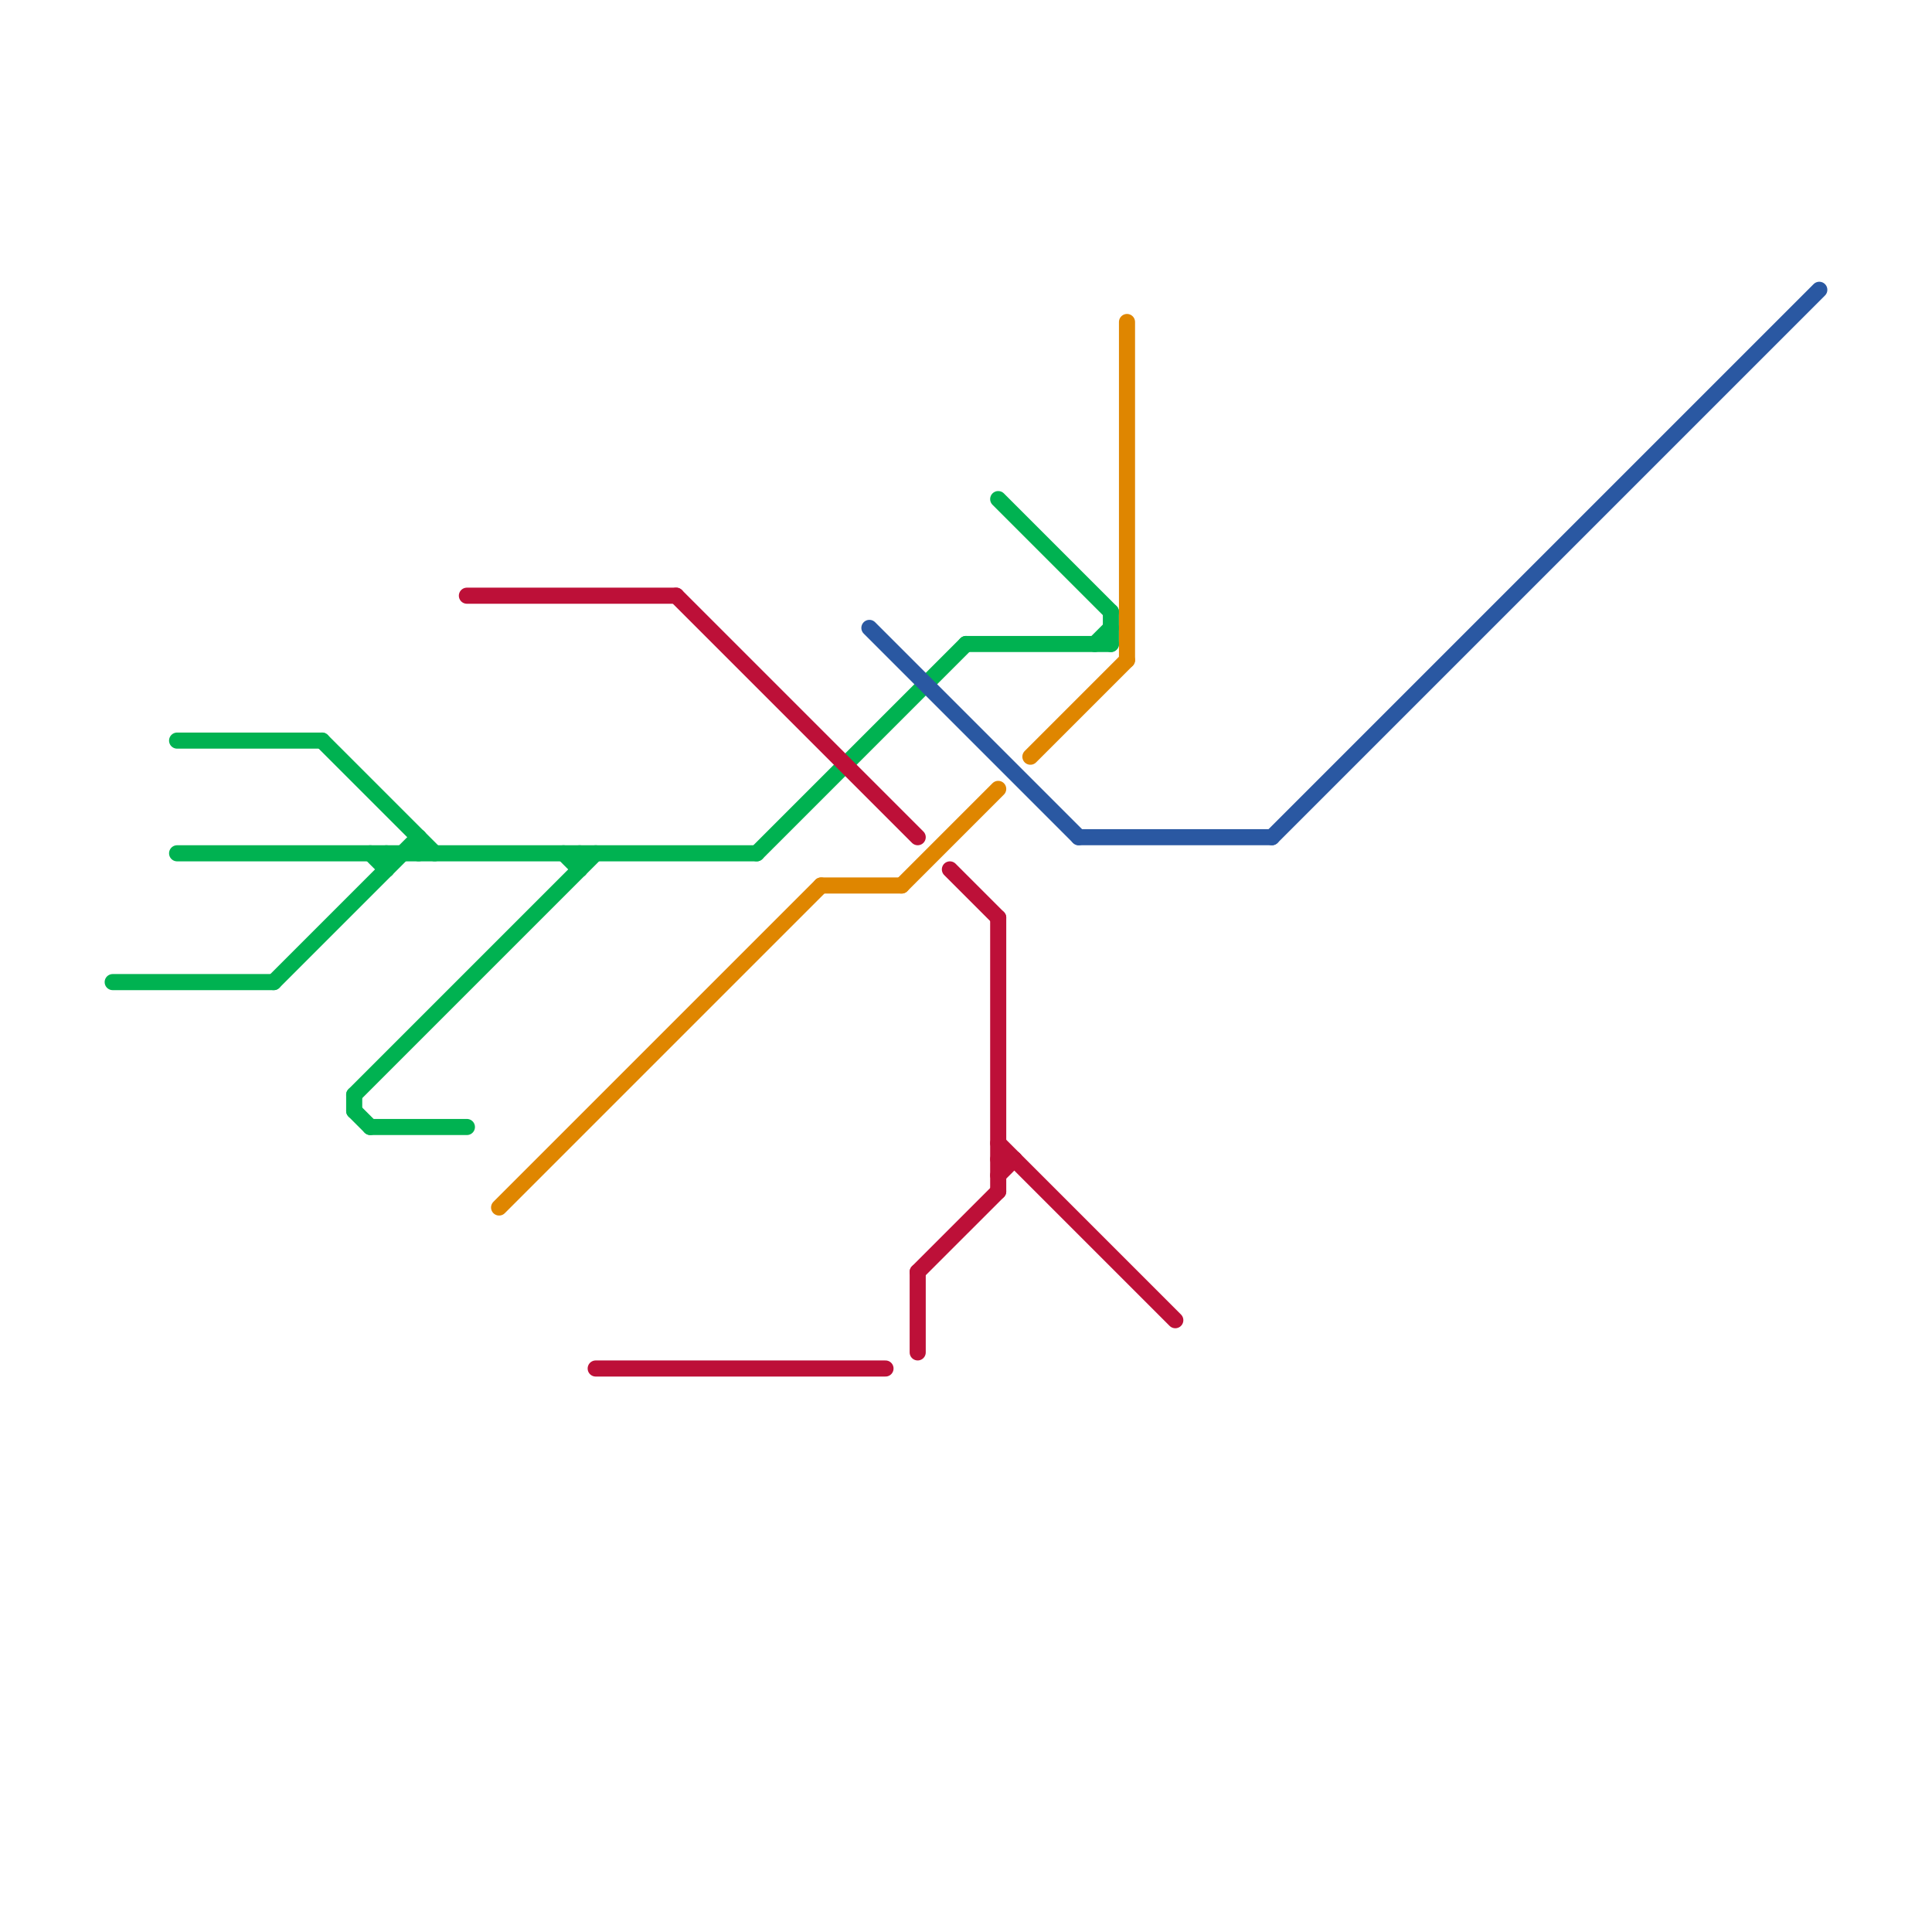
<svg version="1.1" xmlns="http://www.w3.org/2000/svg" viewBox="0 0 120 120">
<style>text { font: 1px Helvetica; font-weight: 600; white-space: pre; dominant-baseline: central; } line { stroke-width: 1; fill: none; stroke-linecap: round; stroke-linejoin: round; } .c0 { stroke: #00b251 } .c1 { stroke: #2a58a2 } .c2 { stroke: #bd1038 } .c3 { stroke: #df8600 }</style><defs><g id="wm-xf"><circle r="1.2" fill="#000"/><circle r="0.9" fill="#fff"/><circle r="0.6" fill="#000"/><circle r="0.3" fill="#fff"/></g><g id="wm"><circle r="0.6" fill="#000"/><circle r="0.3" fill="#fff"/></g></defs><line class="c0" x1="7" y1="61" x2="17" y2="61"/><line class="c0" x1="11" y1="46" x2="20" y2="46"/><line class="c0" x1="62" y1="31" x2="69" y2="38"/><line class="c0" x1="22" y1="69" x2="23" y2="70"/><line class="c0" x1="22" y1="68" x2="22" y2="69"/><line class="c0" x1="68" y1="40" x2="69" y2="39"/><line class="c0" x1="36" y1="53" x2="36" y2="54"/><line class="c0" x1="17" y1="61" x2="26" y2="52"/><line class="c0" x1="20" y1="46" x2="27" y2="53"/><line class="c0" x1="35" y1="53" x2="36" y2="54"/><line class="c0" x1="26" y1="52" x2="26" y2="53"/><line class="c0" x1="60" y1="40" x2="69" y2="40"/><line class="c0" x1="24" y1="53" x2="24" y2="54"/><line class="c0" x1="69" y1="38" x2="69" y2="40"/><line class="c0" x1="47" y1="53" x2="60" y2="40"/><line class="c0" x1="22" y1="68" x2="37" y2="53"/><line class="c0" x1="23" y1="70" x2="29" y2="70"/><line class="c0" x1="23" y1="53" x2="24" y2="54"/><line class="c0" x1="11" y1="53" x2="47" y2="53"/><line class="c1" x1="67" y1="52" x2="79" y2="52"/><line class="c1" x1="54" y1="39" x2="67" y2="52"/><line class="c1" x1="79" y1="52" x2="113" y2="18"/><line class="c2" x1="59" y1="54" x2="62" y2="57"/><line class="c2" x1="62" y1="72" x2="63" y2="72"/><line class="c2" x1="62" y1="71" x2="73" y2="82"/><line class="c2" x1="37" y1="85" x2="55" y2="85"/><line class="c2" x1="62" y1="73" x2="63" y2="72"/><line class="c2" x1="29" y1="37" x2="42" y2="37"/><line class="c2" x1="42" y1="37" x2="57" y2="52"/><line class="c2" x1="62" y1="57" x2="62" y2="74"/><line class="c2" x1="57" y1="79" x2="57" y2="84"/><line class="c2" x1="57" y1="79" x2="62" y2="74"/><line class="c3" x1="56" y1="55" x2="62" y2="49"/><line class="c3" x1="70" y1="20" x2="70" y2="41"/><line class="c3" x1="64" y1="47" x2="70" y2="41"/><line class="c3" x1="31" y1="75" x2="51" y2="55"/><line class="c3" x1="51" y1="55" x2="56" y2="55"/>
</svg>
